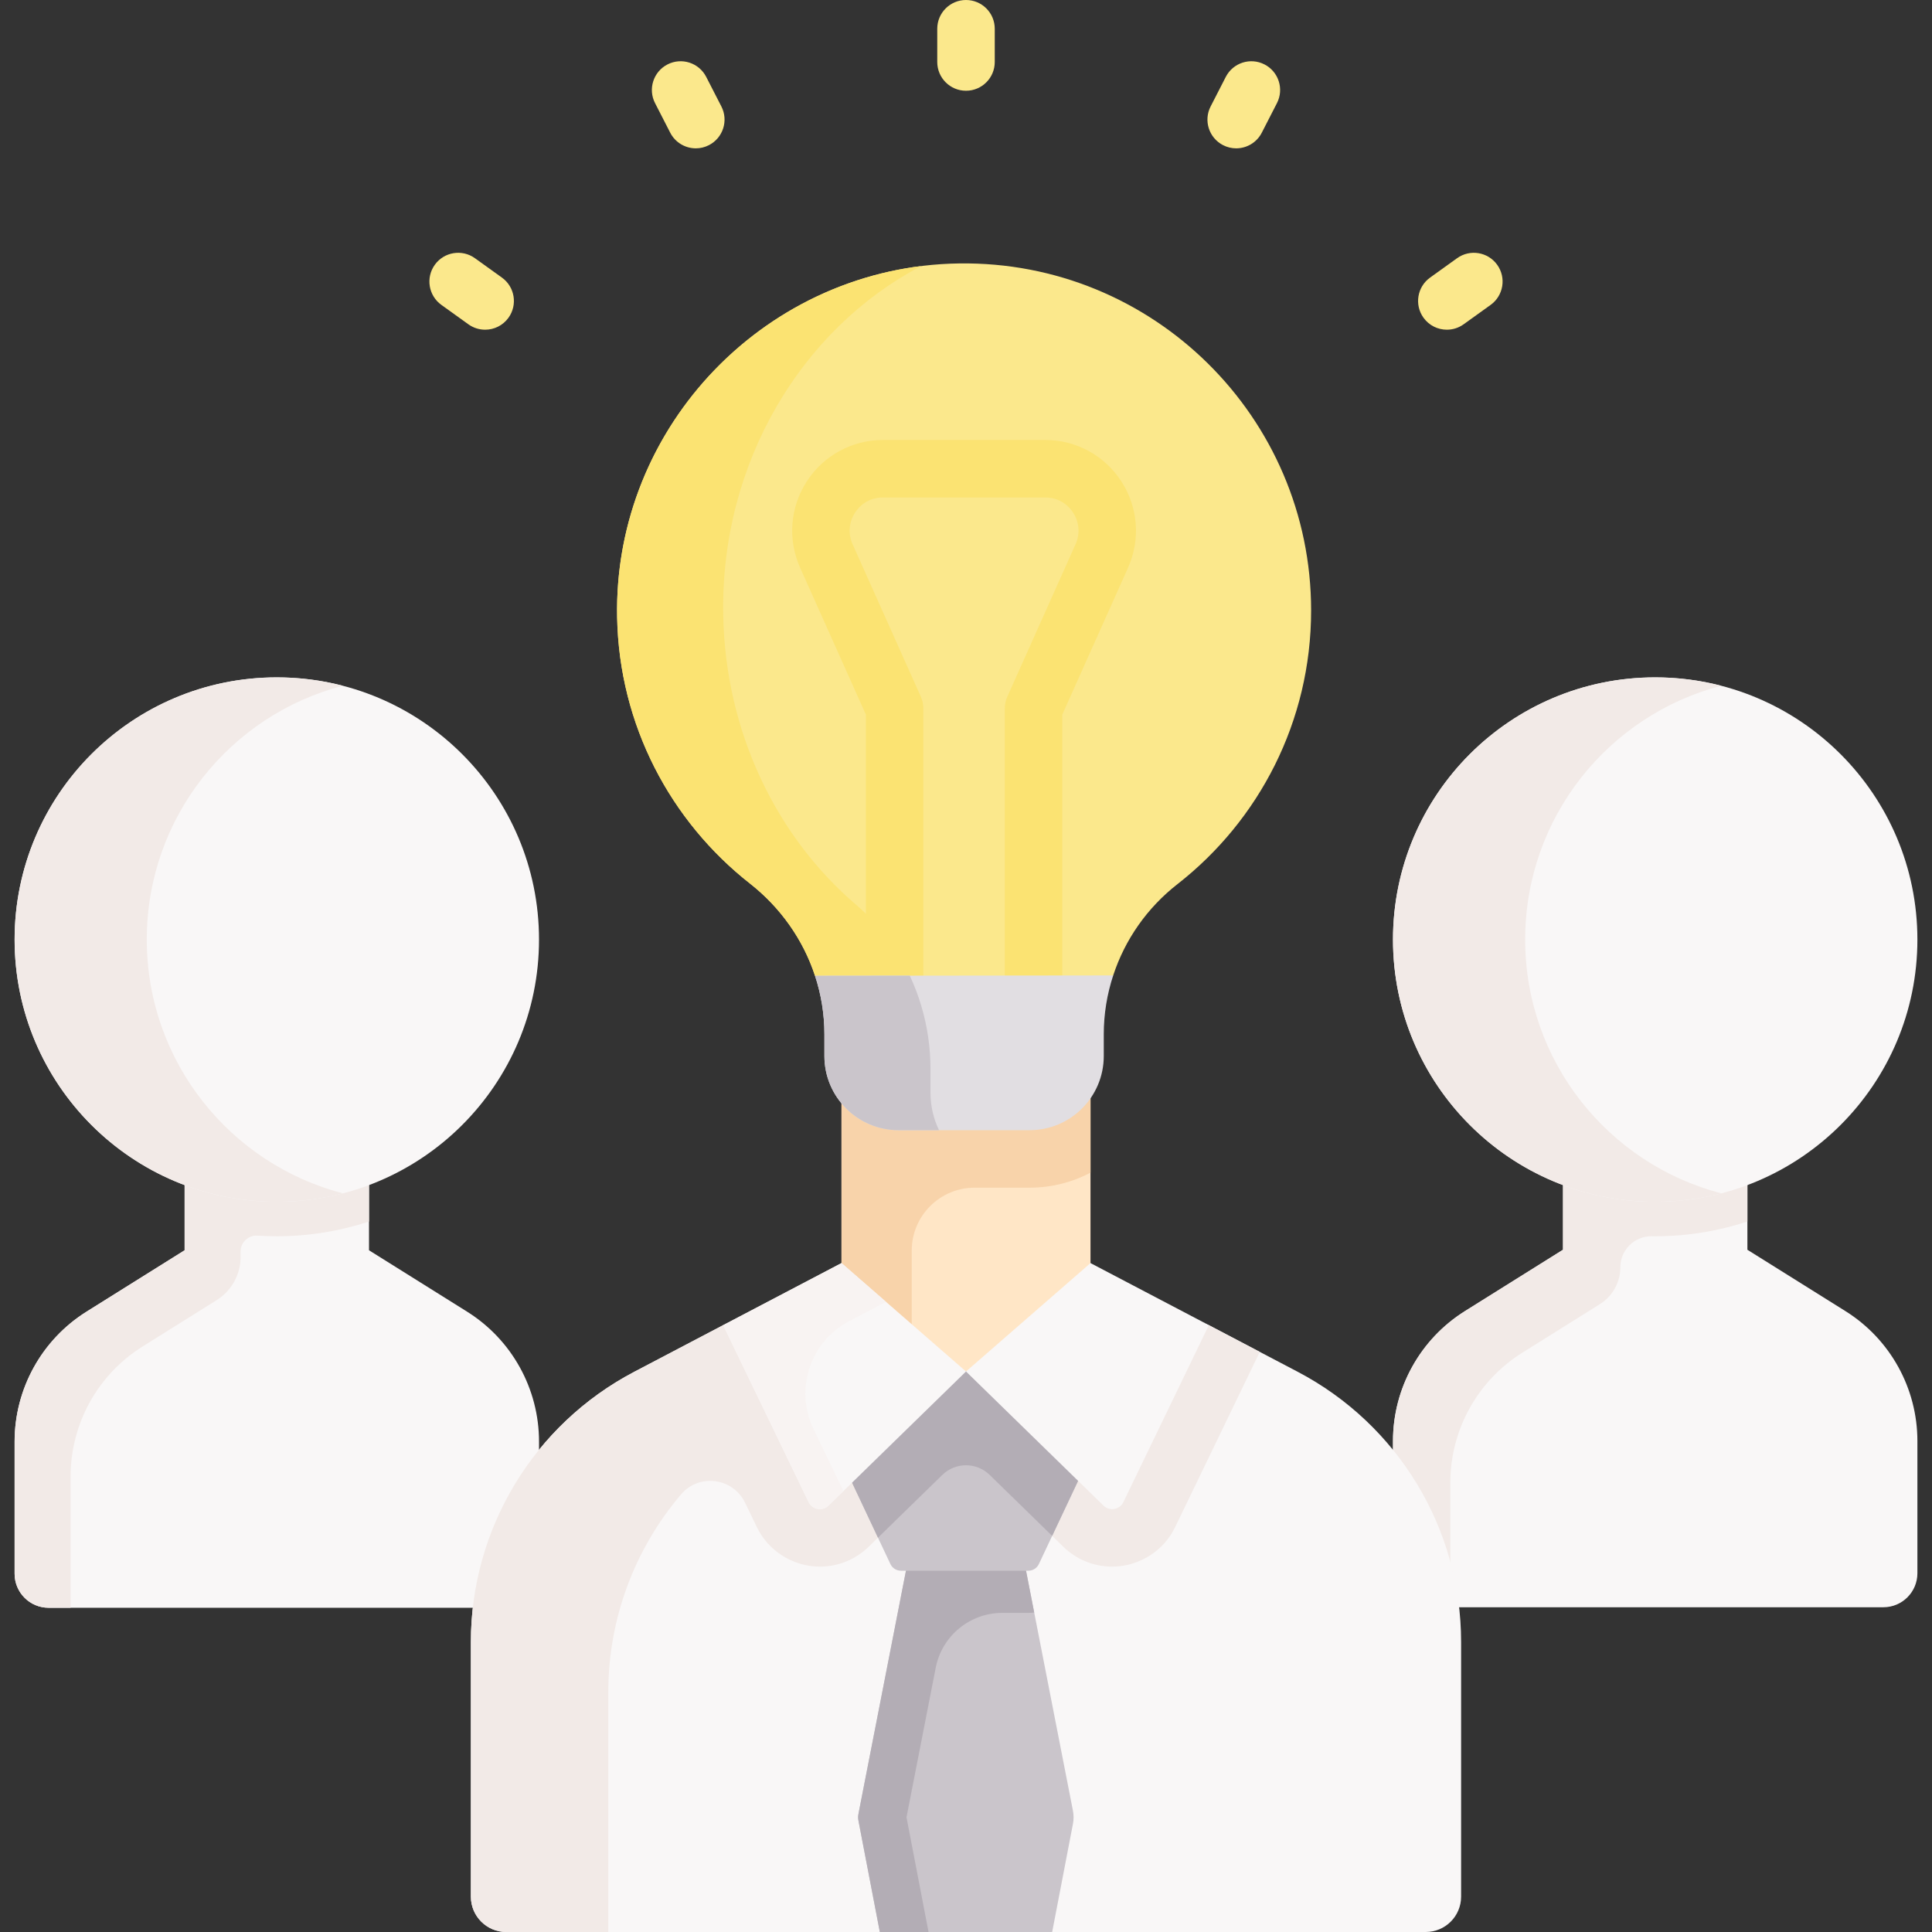 <svg id="Capa_1" enable-background="new 0 0 504.001 504.001" height="512" viewBox="0 0 504.001 504.001" width="512" xmlns="http://www.w3.org/2000/svg"><rect x="0" y="0" width="504.001" height="504.001" fill="#333333" stroke="none"/><g><path d="m455.843 326.024 25.569 16.001c11.684 7.312 18.78 20.124 18.78 33.907v34.476c0 4.902-3.974 8.876-8.876 8.876h-119.05c-4.902 0-8.876-3.974-8.876-8.876v-34.476c0-13.783 7.096-26.595 18.78-33.907l25.569-16.001v-69.505h48.105v69.505z" fill="#f9f7f7"/><path d="m417.851 294.831v7.089h-10.113v24.103l-25.569 16.001c-11.684 7.312-18.78 20.124-18.78 33.906v34.476c0 4.902 3.974 8.876 8.876 8.876h6.087v-32.501c0-13.783 7.096-26.595 18.78-33.907l20.24-12.667c3.315-2.075 5.329-5.71 5.329-9.621 0-4.512 3.688-8.145 8.199-8.087.296.004.593.006.89.006 8.396 0 16.476-1.362 24.053-3.845v-23.831h-37.992z" fill="#f2eae7"/><path d="m219.521 261.501v68 39.453h64.155l.805-39.453v-68z" fill="#ffe6c6"/><path d="m234.197 261.501h-14.676v107.453h18.325v-42.707c0-9.066 7.35-16.416 16.416-16.416h14.329c5.731 0 11.135-1.418 15.89-3.911v-35.196-9.224h-50.284z" fill="#f8d3aa"/><path d="m96.264 326.16 25.569 16.001c11.684 7.312 18.78 20.124 18.78 33.907v34.476c0 4.902-3.974 8.876-8.876 8.876h-119.051c-4.902 0-8.876-3.974-8.876-8.876v-34.476c0-13.783 7.096-26.595 18.78-33.907l25.569-16.001v-69.505h48.105z" fill="#f9f7f7"/><g><path d="m250.211 68.721c-49.94.7-90.18 42.36-89.22 92.29.53 28.21 13.98 53.25 34.67 69.49 7.98 6.27 13.87 14.65 16.95 24.05l19.928 13.204h44.585l13.277-13.294c3.05-9.32 8.85-17.65 16.78-23.83 21.21-16.57 34.85-42.38 34.85-71.39 0-50.42-41.23-91.22-91.82-90.52z" fill="#fbe88c"/><g><path d="m269.624 282.146c-4.143 0-7.5-3.358-7.5-7.5v-89.835c0-1.056.223-2.1.654-3.064l17.799-39.763c1.224-2.733.991-5.741-.637-8.254s-4.279-3.954-7.273-3.954h-42.333c-2.994 0-5.645 1.441-7.273 3.954s-1.86 5.521-.637 8.254l17.799 39.763c.432.964.655 2.008.655 3.064v89.835c0 4.142-3.358 7.5-7.5 7.5s-7.5-3.358-7.5-7.5v-88.233l-17.145-38.3c-3.292-7.353-2.641-15.779 1.74-22.54s11.806-10.797 19.861-10.797h42.333c8.056 0 15.481 4.037 19.862 10.797s5.03 15.187 1.739 22.54l-17.145 38.3v88.233c.001 4.143-3.357 7.5-7.499 7.5z" fill="#fbe372"/></g><g id="XMLID_172_"><g><path d="m338.541 357.861-23.19-12.17-63.35 12.09-27.049-5.949-36.301-6.141-23.19 12.17c-26.21 13.75-42.62 40.9-42.62 70.49v66.425c0 5.094 4.13 9.225 9.224 9.225h239.871c5.095 0 9.224-4.13 9.224-9.225v-66.425c.001-29.59-16.409-56.74-42.619-70.49z" fill="#f9f7f7"/><path d="m267.661 409.751-3.395-13.804h-23.829l-4.096 13.804-12.346 63.175c-.148.756-.149 1.534-.004 2.291l5.53 28.784h44.96l5.422-28.223c.217-1.128.215-2.286-.005-3.413z" fill="#cac5cb"/><path d="m268.268 420.751c.513 0 1.021-.037 1.524-.093l-2.132-10.907-3.395-13.804h-11.122-5.943-6.764l-4.096 13.804-12.419 63.549c-.099.509-.1 1.032-.002 1.542l5.602 29.159h12.707l-5.75-29.93 7.623-39.004c1.625-8.315 8.911-14.316 17.384-14.316z" fill="#b3adb5"/><path d="m315.351 345.691-16.85-5.91-46.5 18-32.48-7.144-30.87-4.946-13.289 6.974-9.901 5.196c-26.21 13.75-42.62 40.9-42.62 70.49v66.425c0 5.095 4.13 9.225 9.225 9.225h26.622v-62.583c0-19.233 6.937-37.431 18.99-51.591 4.697-5.518 13.541-4.332 16.693 2.194l3.035 6.284c3.011 6.306 9.476 10.381 16.469 10.381 4.784 0 9.308-1.841 12.741-5.188l19.213-18.742c3.434-3.349 8.912-3.349 12.345 0l19.215 18.744c3.43 3.344 7.954 5.186 12.739 5.186 6.992 0 13.457-4.075 16.439-10.321l22.073-45.7z" fill="#f2eae7"/><path d="m287.847 371.447-9.51-16.223-26.336 2.558-22.533-2.558-9.142 20.049 1.955 11.509 10 21.23c.5 1.062 1.569 1.74 2.742 1.74h33.245c1.173 0 2.241-.677 2.742-1.739l10.01-21.231z" fill="#cac5cb"/><path d="m220.326 375.273 1.955 11.509 6.76 14.351 16.787-16.375c3.434-3.349 8.912-3.349 12.345 0l16.304 15.904 6.544-13.879 6.826-15.334-9.51-16.223-26.336 2.558-22.533-2.558z" fill="#b3adb5"/><path d="m315.351 345.691-22.29 46.15c-.96 2.01-3.61 2.47-5.2.92l-35.86-34.98 32.48-28.28z" fill="#f9f7f7"/><path d="m252.001 357.781-35.86 34.98c-1.59 1.55-4.24 1.09-5.2-.92l-22.29-46.15 30.87-16.19z" fill="#f9f7f7"/><path d="m221.536 344.64 9.593-5.031-11.609-10.108-30.87 16.19 22.29 46.15c.96 2.01 3.61 2.47 5.2.92l3.893-3.797-7.8-16.149c-5.005-10.364-.889-22.829 9.303-28.175z" fill="#f8f3f2"/></g></g><circle cx="431.79" cy="245.107" fill="#f9f7f7" r="68.401"/><path d="m59.678 297.64v6.15h-11.519v22.369l-25.569 16.002c-11.684 7.312-18.78 20.124-18.78 33.907v34.476c0 4.902 3.974 8.876 8.876 8.876h5.734v-34.255c0-13.783 7.096-26.595 18.78-33.907l19.32-12.091c3.887-2.433 6.248-6.696 6.248-11.282v-1.429c0-2.405 2.045-4.268 4.446-4.112 1.652.108 3.318.163 4.997.163 8.396 0 16.476-1.362 24.052-3.845v-21.022z" fill="#f2eae7"/><circle cx="72.211" cy="245.107" fill="#f9f7f7" r="68.401"/><path d="m397.87 245.107c0-31.821 21.738-58.569 51.168-66.212-5.508-1.43-11.292-2.189-17.247-2.189-37.776 0-68.401 30.624-68.401 68.401s30.624 68.401 68.401 68.401c5.956 0 11.763-.762 17.271-2.193-29.431-7.643-51.192-34.387-51.192-66.208z" fill="#f2eae7"/><path d="m38.291 245.107c0-31.821 21.725-58.571 51.154-66.214-5.508-1.43-11.278-2.187-17.234-2.187-37.776 0-68.401 30.624-68.401 68.401s30.624 68.401 68.401 68.401c5.956 0 11.763-.762 17.271-2.193-29.429-7.643-51.191-34.387-51.191-66.208z" fill="#f2eae7"/><g><path d="m252.001 23.672c-4.142 0-7.5-3.358-7.5-7.5v-8.672c0-4.142 3.358-7.5 7.5-7.5 4.143 0 7.5 3.358 7.5 7.5v8.672c0 4.142-3.358 7.5-7.5 7.5z" fill="#fbe88c"/></g><g><path d="m181.52 38.696c-2.724 0-5.351-1.488-6.68-4.079l-3.958-7.716c-1.891-3.686-.435-8.206 3.25-10.096 3.688-1.891 8.206-.435 10.096 3.25l3.958 7.716c1.891 3.686.435 8.206-3.25 10.096-1.095.563-2.264.829-3.416.829z" fill="#fbe88c"/></g><g><path d="m126.557 86.009c-1.516 0-3.045-.458-4.37-1.41l-7.043-5.06c-3.364-2.417-4.132-7.103-1.715-10.467 2.416-3.365 7.102-4.132 10.467-1.715l7.043 5.06c3.364 2.417 4.132 7.103 1.715 10.467-1.464 2.04-3.764 3.125-6.097 3.125z" fill="#fbe88c"/></g><g><path d="m322.481 38.696c-1.152 0-2.321-.266-3.417-.828-3.686-1.891-5.141-6.411-3.25-10.096l3.958-7.716c1.89-3.686 6.409-5.141 10.096-3.25 3.686 1.891 5.141 6.411 3.25 10.096l-3.958 7.716c-1.328 2.589-3.955 4.078-6.679 4.078z" fill="#fbe88c"/></g><g><path d="m377.444 86.009c-2.333 0-4.632-1.085-6.097-3.125-2.417-3.364-1.649-8.05 1.715-10.467l7.043-5.06c3.362-2.417 8.05-1.65 10.467 1.715 2.417 3.364 1.649 8.05-1.715 10.467l-7.043 5.06c-1.324.952-2.854 1.41-4.37 1.41z" fill="#fbe88c"/></g></g><path d="m240.284 262.227c-3.08-10.24-8.97-19.368-16.95-26.198-20.69-17.691-34.14-44.967-34.67-75.697-.702-39.757 20.613-74.697 51.635-90.919-45.242 5.644-80.204 45.02-79.308 91.6.53 28.21 13.98 53.25 34.67 69.49 7.98 6.27 13.87 14.65 16.95 24.05l19.928 13.204h9.111c-.368-1.875-.82-3.721-1.366-5.53z" fill="#fbe372"/><path d="m290.391 254.461h.01c-1.61 4.9-2.46 10.07-2.46 15.34v5.68c0 10.69-8.67 19.35-19.35 19.35h-34.18c-10.68 0-19.35-8.66-19.35-19.35v-5.67c0-5.26-.85-10.4-2.45-15.26z" fill="#e1dee2"/><path d="m242.734 285.026v-6.176c0-5.73-.85-11.329-2.45-16.623-.797-2.65-1.786-5.223-2.947-7.704l-24.726.029c1.6 4.86 2.45 10 2.45 15.26v5.67c0 10.69 8.67 19.35 19.35 19.35h10.552c-1.418-2.931-2.229-6.263-2.229-9.806z" fill="#cac5cb"/></g></svg>